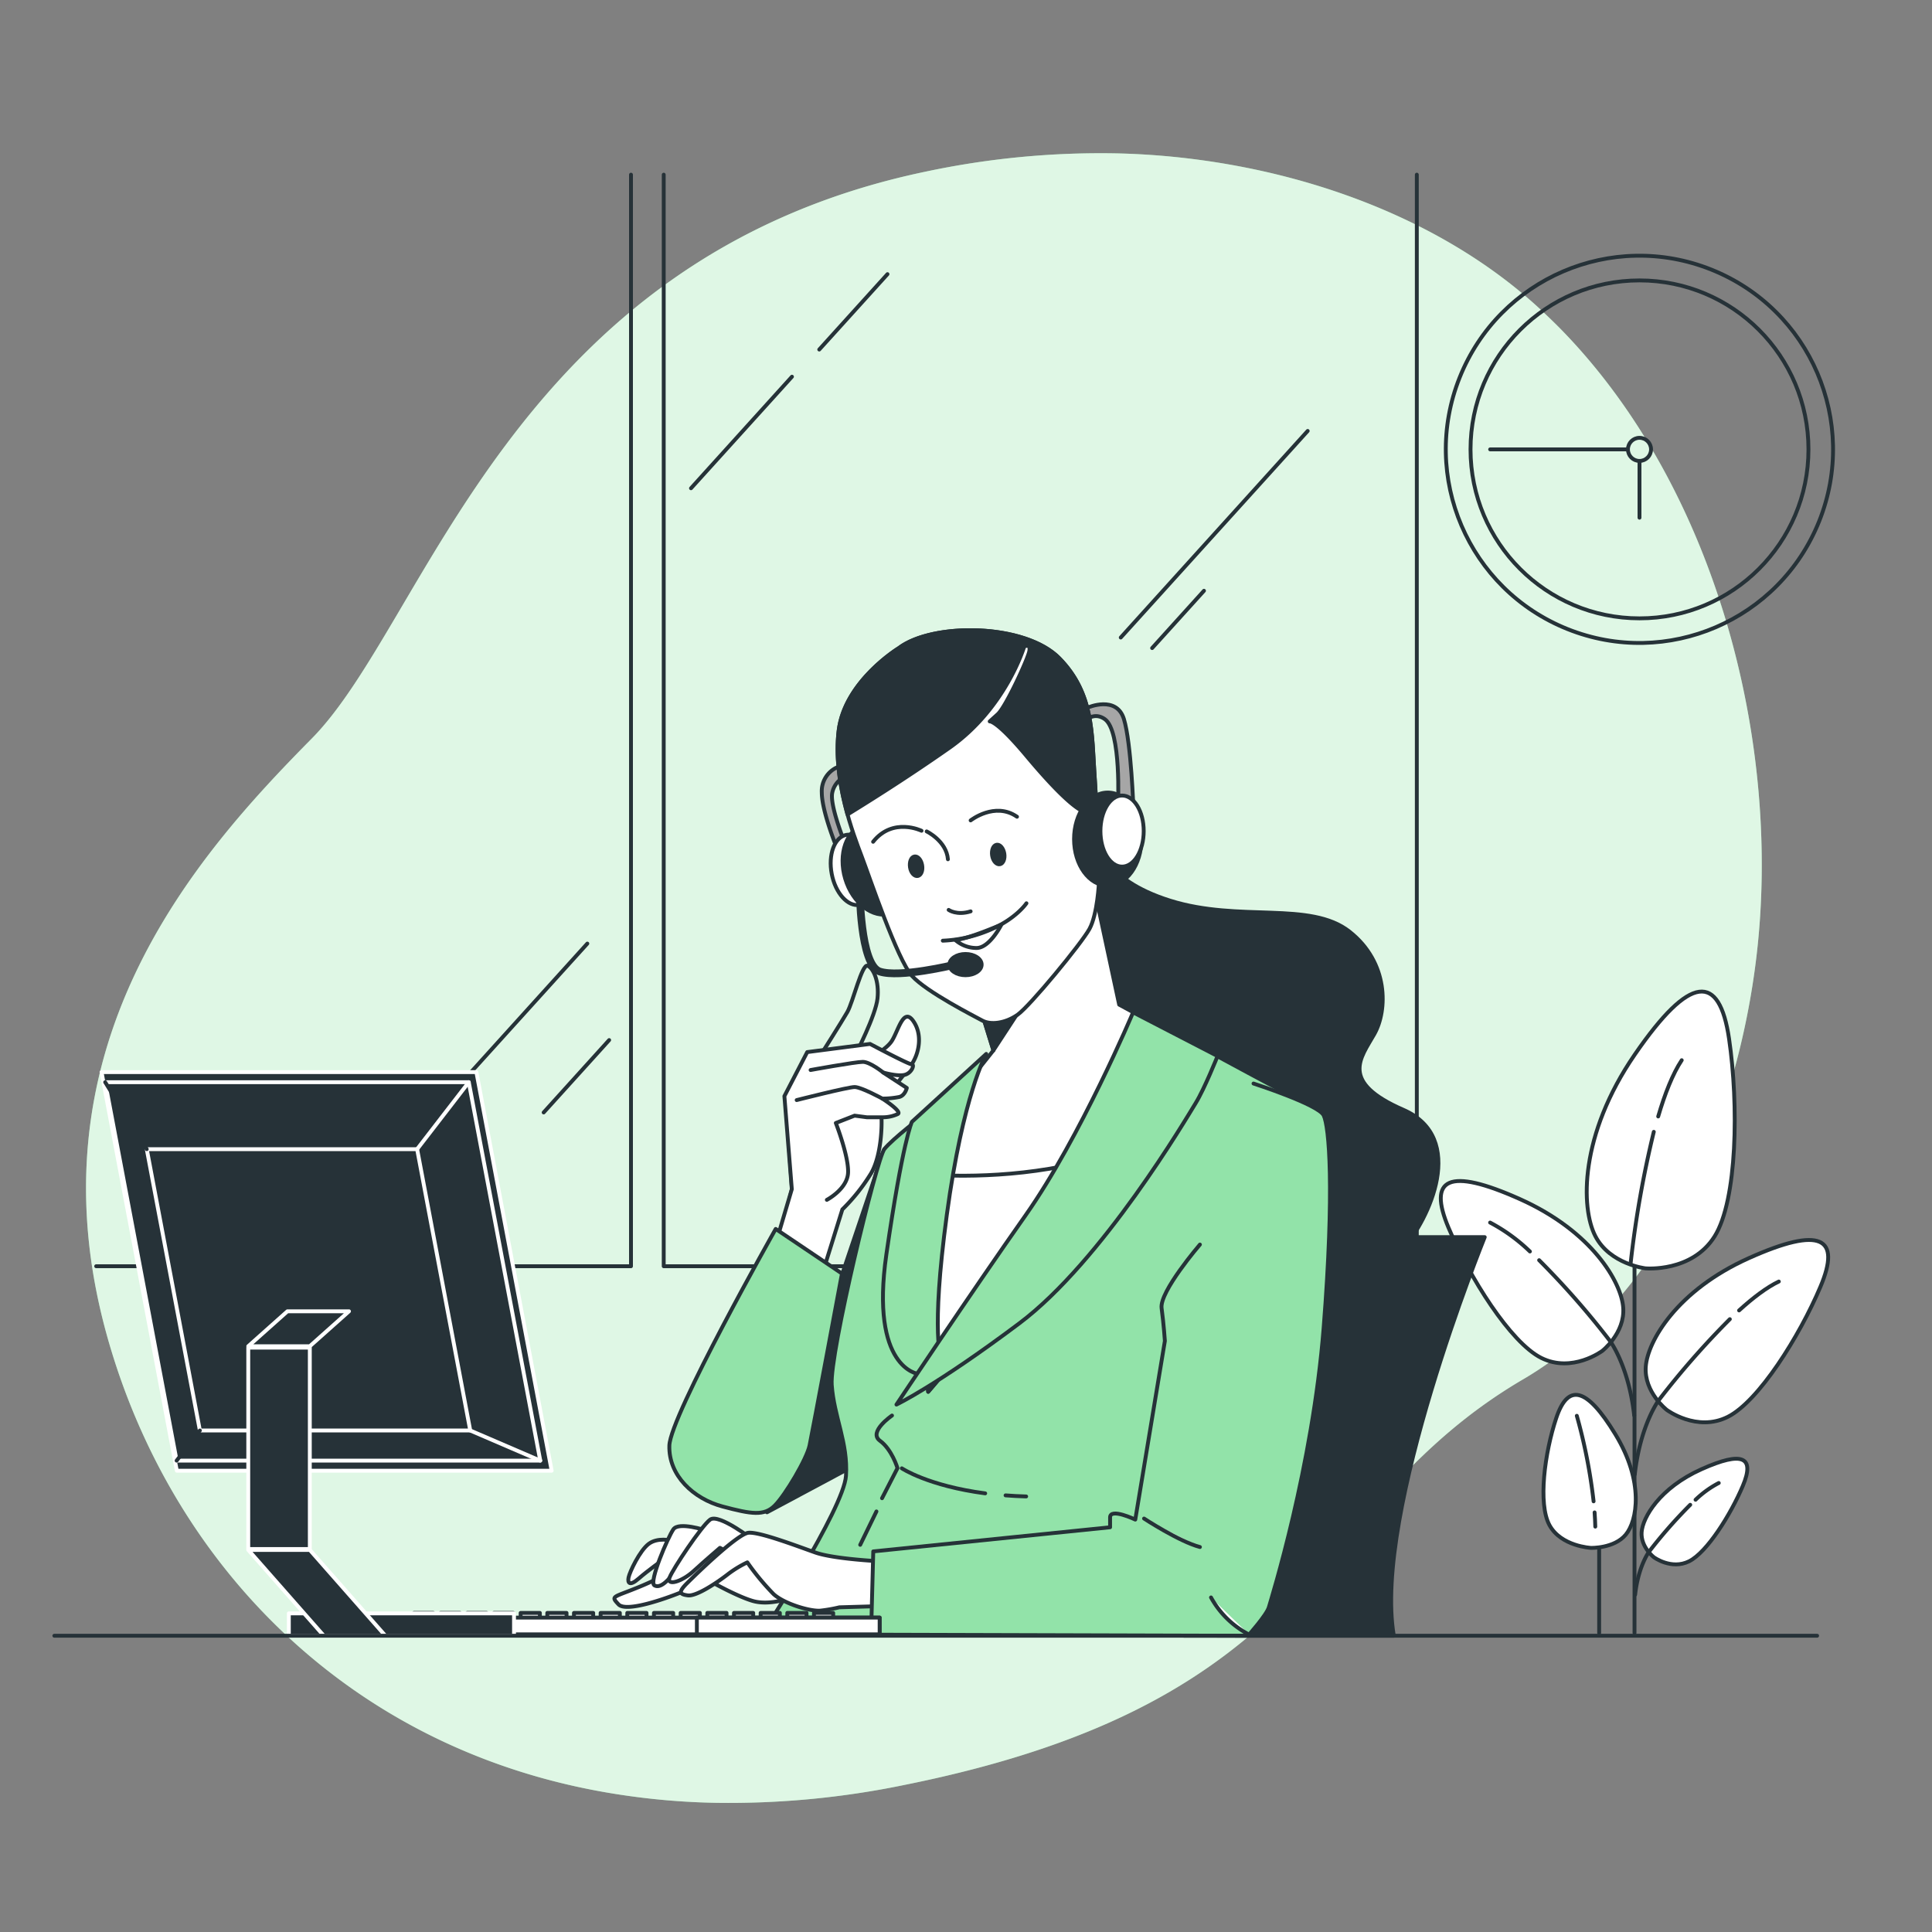 <svg xmlns="http://www.w3.org/2000/svg" viewBox="0 0 500 500"><rect x="0" y="0" width="500" height="500" fill="#808080" stroke="none"/><g id="freepik--background-simple--inject-83"><path d="M454.58,247.44c-4.79,40.61-23.33,87.81-60.36,109.5C338.28,389.71,343,440.12,233.77,462a224,224,0,0,1-48.41,4.57,185.6,185.6,0,0,1-23.76-1.94C92.2,454.53,45.5,406.29,28.37,348.06,5.82,271.48,50.84,221.34,80.68,191.14S132.38,66.81,239.55,44.42a217.71,217.71,0,0,1,49.76-4.72c38.13.93,79.72,13.45,108.5,39.59,2.16,2,4.26,4,6.31,6.09C444.12,126.44,461.12,192.09,454.58,247.44Z" style="fill:#92E3A9"></path><path d="M454.58,247.44c-4.79,40.61-23.33,87.81-60.36,109.5C338.28,389.71,343,440.12,233.77,462a224,224,0,0,1-48.41,4.57,185.6,185.6,0,0,1-23.76-1.94C92.2,454.53,45.5,406.29,28.37,348.06,5.82,271.48,50.84,221.34,80.68,191.14S132.38,66.81,239.55,44.42a217.71,217.71,0,0,1,49.76-4.72c38.13.93,79.72,13.45,108.5,39.59,2.16,2,4.26,4,6.31,6.09C444.12,126.44,461.12,192.09,454.58,247.44Z" style="fill:#fff;opacity:0.7"></path></g><g id="freepik--Plant--inject-83"><line x1="423.01" y1="422.6" x2="423.01" y2="309.75" style="fill:none;stroke:#263238;stroke-linecap:round;stroke-linejoin:round"></line><line x1="413.86" y1="422.6" x2="413.86" y2="366.64" style="fill:none;stroke:#263238;stroke-linecap:round;stroke-linejoin:round"></line><path d="M425.87,328.25s-9.22-1.05-13-8.35-4.14-26.13,10.22-47,21.89-21.09,24.39-4.06,2.14,41.76-3.74,51.13S425.87,328.25,425.87,328.25Z" style="fill:#fff;stroke:#263238;stroke-linecap:round;stroke-linejoin:round"></path><path d="M429.14,288.94c1.7-5.8,3.73-11,6.09-14.56" style="fill:none;stroke:#263238;stroke-linecap:round;stroke-linejoin:round"></path><path d="M422,327a268.53,268.53,0,0,1,6-34.08" style="fill:none;stroke:#263238;stroke-linecap:round;stroke-linejoin:round"></path><path d="M431.36,364.88s-5.92-4.59-5.44-11.19,8.08-19.75,26.69-28.09,23.92-5.38,18.52,7.4-16,29.69-24,33.69S431.36,364.88,431.36,364.88Z" style="fill:#fff;stroke:#263238;stroke-linecap:round;stroke-linejoin:round"></path><path d="M450.07,339.14c3.6-3.28,7.18-6,10.29-7.48" style="fill:none;stroke:#263238;stroke-linecap:round;stroke-linejoin:round"></path><path d="M447.68,341.4a216.16,216.16,0,0,0-18.42,21s-4.77,6.42-6.18,19.17" style="fill:none;stroke:#263238;stroke-linecap:round;stroke-linejoin:round"></path><path d="M428,403s-3.43-2.66-3.15-6.48,4.68-11.44,15.47-16.28,13.85-3.11,10.72,4.3-9.27,17.2-13.89,19.51S428,403,428,403Z" style="fill:#fff;stroke:#263238;stroke-linecap:round;stroke-linejoin:round"></path><path d="M438.81,388.13a26,26,0,0,1,6-4.33" style="fill:none;stroke:#263238;stroke-linecap:round;stroke-linejoin:round"></path><path d="M437.43,389.44a125.29,125.29,0,0,0-10.67,12.15s-2.77,3.72-3.59,11.11" style="fill:none;stroke:#263238;stroke-linecap:round;stroke-linejoin:round"></path><path d="M414.65,349.62s5.91-4.59,5.44-11.19-8.08-19.75-26.7-28.09-23.91-5.38-18.51,7.4,16,29.69,24,33.69S414.65,349.62,414.65,349.62Z" style="fill:#fff;stroke:#263238;stroke-linecap:round;stroke-linejoin:round"></path><path d="M395.94,323.88a45.39,45.39,0,0,0-10.3-7.48" style="fill:none;stroke:#263238;stroke-linecap:round;stroke-linejoin:round"></path><path d="M398.33,326.14a216.64,216.64,0,0,1,18.41,21s4.77,6.42,6.19,19.17" style="fill:none;stroke:#263238;stroke-linecap:round;stroke-linejoin:round"></path><path d="M411.74,400.59s6,.19,9-3.42,4.8-13.69-2.7-26S405.75,358,402.75,367,398,389.19,401,394.7,411.74,400.59,411.74,400.59Z" style="fill:#fff;stroke:#263238;stroke-linecap:round;stroke-linejoin:round"></path><path d="M412.68,391.41c.09,1.23.15,2.46.18,3.68" style="fill:none;stroke:#263238;stroke-linecap:round;stroke-linejoin:round"></path><path d="M408.08,366.41a140,140,0,0,1,4.34,22.13" style="fill:none;stroke:#263238;stroke-linecap:round;stroke-linejoin:round"></path></g><g id="freepik--Window--inject-83"><polyline points="24.89 327.7 163.3 327.7 163.3 45.2" style="fill:none;stroke:#263238;stroke-linecap:round;stroke-linejoin:round"></polyline><polyline points="310.18 327.7 171.77 327.7 171.77 45.2" style="fill:none;stroke:#263238;stroke-linecap:round;stroke-linejoin:round"></polyline><polyline points="228.26 327.7 366.67 327.7 366.67 45.2" style="fill:none;stroke:#263238;stroke-linecap:round;stroke-linejoin:round"></polyline><line x1="338.43" y1="111.53" x2="290.05" y2="164.99" style="fill:none;stroke:#263238;stroke-linecap:round;stroke-linejoin:round"></line><line x1="311.59" y1="152.89" x2="298.17" y2="167.72" style="fill:none;stroke:#263238;stroke-linecap:round;stroke-linejoin:round"></line><line x1="204.96" y1="97.49" x2="178.83" y2="126.36" style="fill:none;stroke:#263238;stroke-linecap:round;stroke-linejoin:round"></line><line x1="212.02" y1="90.46" x2="229.68" y2="70.95" style="fill:none;stroke:#263238;stroke-linecap:round;stroke-linejoin:round"></line><line x1="157.65" y1="269.17" x2="140.7" y2="287.9" style="fill:none;stroke:#263238;stroke-linecap:round;stroke-linejoin:round"></line><line x1="152" y1="244.2" x2="120.57" y2="278.93" style="fill:none;stroke:#263238;stroke-linecap:round;stroke-linejoin:round"></line></g><g id="freepik--Clock--inject-83"><circle cx="424.3" cy="116.3" r="50.1" transform="translate(158.79 467.1) rotate(-68.21)" style="fill:none;stroke:#263238;stroke-linecap:round;stroke-linejoin:round"></circle><circle cx="424.3" cy="116.3" r="43.73" style="fill:none;stroke:#263238;stroke-linecap:round;stroke-linejoin:round"></circle><circle cx="424.3" cy="116.3" r="2.99" style="fill:none;stroke:#263238;stroke-linecap:round;stroke-linejoin:round"></circle><line x1="424.3" y1="119.29" x2="424.3" y2="133.98" style="fill:none;stroke:#263238;stroke-linecap:round;stroke-linejoin:round"></line><line x1="421.31" y1="116.3" x2="385.65" y2="116.3" style="fill:none;stroke:#263238;stroke-linecap:round;stroke-linejoin:round"></line></g><g id="freepik--Character--inject-83"><path d="M330.68,320.17h53.57s-29,71.31-23.53,103.16H306.43S316.56,341.89,330.68,320.17Z" style="fill:#263238;stroke:#263238;stroke-linecap:round;stroke-linejoin:round"></path><path d="M284.33,217.81s.53,9.65,18.5,15.28,36.21,0,46.4,8,9.92,20.38,6.43,26.55-9.12,12.33,7.51,19.57,6.7,28.43-.27,36.21-19,11.53-32.45,8.85-29.23-35.13-46.39-52.3-19.26-48.84-8.31-57.92S284.33,217.81,284.33,217.81Z" style="fill:#263238;stroke:#263238;stroke-linecap:round;stroke-linejoin:round"></path><path d="M281.57,183.1s7.4-3.23,9.3,3,2.46,23.35,2.46,23.35l-4-.95s.95-19.36-3.42-22.4-7.78,3.8-7.78,3.8Z" style="fill:#a6a6a6;stroke:#263238;stroke-linecap:round;stroke-linejoin:round"></path><path d="M198.5,391.38l25.28-13.52s-1.75-26.53-1.5-27.53,6.58-52.91,6.58-52.91l-17.34,51.41Z" style="fill:#263238;stroke:#263238;stroke-linecap:round;stroke-linejoin:round"></path><path d="M310.26,270.76s25,13.62,28.36,15S340,304.51,340,315.86s-17,107.2-17,107.2H197.1s21.27-32.61,21.84-41.12-3.12-15.32-3.69-23.54,11.63-58.43,13.61-61,10.5-9.07,10.5-9.07L269.42,262l13.9-3.12Z" style="fill:#92E3A9;stroke:#263238;stroke-linecap:round;stroke-linejoin:round"></path><line x1="226.82" y1="391.16" x2="222.62" y2="399.8" style="fill:none;stroke:#263238;stroke-linecap:round;stroke-linejoin:round"></line><path d="M230.85,366.34s-6.24,4.25-3.12,6.52,4.54,7.09,4.54,7.09l-4,7.79" style="fill:none;stroke:#263238;stroke-linecap:round;stroke-linejoin:round"></path><path d="M260.24,387c1.69.13,3.47.23,5.33.28" style="fill:none;stroke:#263238;stroke-linecap:round;stroke-linejoin:round"></path><path d="M233.39,380s6.79,4.54,21.58,6.48" style="fill:none;stroke:#263238;stroke-linecap:round;stroke-linejoin:round"></path><path d="M216.47,198.66a6.77,6.77,0,0,0-3.79,6.45c0,4.94,4,14.61,4,14.61l2.28-.75s-4.17-10.06-3.6-13.67a5.82,5.82,0,0,1,4-4.55l-.76-2.47Z" style="fill:#a6a6a6;stroke:#263238;stroke-linecap:round;stroke-linejoin:round"></path><path d="M226.24,224.07c1,5-.71,9.51-3.75,10.1s-6.28-3-7.24-8,.71-9.52,3.75-10.1S225.28,219.08,226.24,224.07Z" style="fill:#fff;stroke:#263238;stroke-linecap:round;stroke-linejoin:round"></path><path d="M235.47,222.46c1.89,6.38-.32,12.67-4.94,14s-9.9-2.69-11.8-9.07.32-12.67,4.94-14S233.58,216.08,235.47,222.46Z" style="fill:#263238;stroke:#263238;stroke-linecap:round;stroke-linejoin:round"></path><path d="M252.6,257.24l4.49,14.6-14.76,18.6-2.46,14.37s-2.45,41-1.05,47.32,1.4,8.06,1.4,8.06,30.5-35.4,45.57-57.13S304.36,268,304.36,268L289.64,260l-7-32.6Z" style="fill:#fff;stroke:#263238;stroke-linecap:round;stroke-linejoin:round"></path><polygon points="275.88 243.11 257.09 271.84 251.85 254.93 275.88 243.11" style="fill:#263238;stroke:#263238;stroke-linecap:round;stroke-linejoin:round"></polygon><path d="M240,304l-.14.81s-2.45,41-1.05,47.32,1.4,8.06,1.4,8.06,30.5-35.4,45.57-57.13c1.18-1.7,2.28-3.35,3.33-4.95C270.24,304.57,251,304.68,240,304Z" style="fill:#fff;stroke:#263238;stroke-linecap:round;stroke-linejoin:round"></path><path d="M232.61,167.73s-14.05,8.54-15.57,21.44,3.8,26.76,5.89,32.26,9.3,26.95,13.09,31.13,16.13,10.43,18.22,11.57,5.88.76,9.11-1.52,16.51-18.4,18.6-22.2,2.46-12.15,2.46-12.15-.38-16.7-1.13-27.51-.19-21.26-9.11-30.37S241.34,161.08,232.61,167.73Z" style="fill:#fff;stroke:#263238;stroke-linecap:round;stroke-linejoin:round"></path><path d="M283.28,200.75c-.76-10.82-.19-21.26-9.11-30.37s-32.83-9.3-41.56-2.65c0,0-14.05,8.54-15.57,21.44-.88,7.5.55,15.3,2.3,21.62,3.23-2,14.13-8.68,26.36-17.25,14.61-10.25,19.36-26.19,19.36-26.19s1.7-.95,1.33,1.14-6.08,14.42-8.16,16.32l-2.09,1.89s1.71-.38,9.49,8.92,12.14,13.1,14.42,14.24a12.4,12.4,0,0,0,3.77.73C283.67,207.18,283.49,203.74,283.28,200.75Z" style="fill:#263238;stroke:#263238;stroke-linecap:round;stroke-linejoin:round"></path><path d="M259.91,220.87c.24,1.39-.27,2.65-1.15,2.8s-1.78-.85-2-2.24.27-2.65,1.15-2.81S259.66,219.48,259.91,220.87Z" style="fill:#263238;stroke:#263238;stroke-linecap:round;stroke-linejoin:round"></path><path d="M238.65,223.9c.25,1.4-.26,2.65-1.14,2.81s-1.79-.85-2-2.25.26-2.64,1.14-2.8S238.41,222.51,238.65,223.9Z" style="fill:#263238;stroke:#263238;stroke-linecap:round;stroke-linejoin:round"></path><path d="M251.2,212.32s6.27-4.93,12-.95" style="fill:none;stroke:#263238;stroke-linecap:round;stroke-linejoin:round"></path><path d="M238.49,215s-7.4-3.61-12.53,2.85" style="fill:none;stroke:#263238;stroke-linecap:round;stroke-linejoin:round"></path><path d="M239.82,215.17s5.12,2.47,5.5,7.21" style="fill:none;stroke:#263238;stroke-linecap:round;stroke-linejoin:round"></path><path d="M245.51,235.48s2.09,1.51,5.69.38" style="fill:none;stroke:#263238;stroke-linecap:round;stroke-linejoin:round"></path><path d="M244,243.45a34.63,34.63,0,0,0,12.34-2.85c6.64-2.85,9.3-6.83,9.3-6.83" style="fill:none;stroke:#263238;stroke-linecap:round;stroke-linejoin:round"></path><path d="M247.22,243.26a8.29,8.29,0,0,0,5.5,2.08c3.42,0,6.45-6.07,6.45-6.07S250.44,243.07,247.22,243.26Z" style="fill:none;stroke:#263238;stroke-linecap:round;stroke-linejoin:round"></path><ellipse cx="286.69" cy="217.16" rx="8.73" ry="12.05" style="fill:#263238;stroke:#263238;stroke-linecap:round;stroke-linejoin:round"></ellipse><ellipse cx="290.39" cy="215.08" rx="5.6" ry="9.2" style="fill:#fff;stroke:#263238;stroke-linecap:round;stroke-linejoin:round"></ellipse><path d="M222.49,230s.06,19.72,5.18,21.43,19.17-1.71,19.17-1.71" style="fill:none;stroke:#263238;stroke-linecap:round;stroke-linejoin:round;stroke-width:2px"></path><path d="M254.05,249.64c0,1.52-1.87,2.75-4.18,2.75s-4.17-1.23-4.17-2.75,1.87-2.75,4.17-2.75S254.05,248.12,254.05,249.64Z" style="fill:#263238;stroke:#263238;stroke-linecap:round;stroke-linejoin:round"></path><path d="M255.24,272.75s-6,10.49-10.21,41.69-1.42,37.43-1.42,37.43l-6,3.69s-12.47-1.42-8.22-30.91S236,290.33,236,290.33Z" style="fill:#92E3A9;stroke:#263238;stroke-linecap:round;stroke-linejoin:round"></path><path d="M293.24,262s-13.61,32.33-27.79,52.47S232,363.5,232,363.5s10.21-4.82,31.77-21,43.39-53.32,45.66-57,5.67-12.19,5.67-12.19Z" style="fill:#92E3A9;stroke:#263238;stroke-linecap:round;stroke-linejoin:round"></path><path d="M175.43,405.64A70.61,70.61,0,0,1,165,410.86c-6.38,2.61-7,2.15-4.93,4.35s12.76-1.74,15.66-2.9,8.41-2.9,8.41-2.9,6.67,3.77,10.73,4.93,9-.58,9-.58.29-4.64-3.19-7.25-11-8.7-13.63-8.41S175.43,405.64,175.43,405.64Z" style="fill:#fff;stroke:#263238;stroke-linecap:round;stroke-linejoin:round"></path><path d="M173.69,398.68s-3.48-.87-5.8.87-4.93,7.25-5.22,8.7.29,2.32,2.61.29,6.38-4.93,6.38-4.93l3.48-1.16Z" style="fill:#fff;stroke:#263238;stroke-linecap:round;stroke-linejoin:round"></path><path d="M182.68,396.07s-7-2.32-8.41-.29-6.38,13.63-4.93,14.5,3.48-.87,6.09-4.64,4.06-5.8,4.06-5.8l3.48-.58Z" style="fill:#fff;stroke:#263238;stroke-linecap:round;stroke-linejoin:round"></path><path d="M195.11,398.67s-9.07-7.09-11.34-5.39-9.64,12.76-10.49,15,3.12,1.14,6.23-1.7,6.81-6,6.81-6l7.09,3.69Z" style="fill:#fff;stroke:#263238;stroke-linecap:round;stroke-linejoin:round"></path><path d="M227.73,404.06s-11.91-.57-16.73-2.27-14.47-5.39-17.3-5.11-13.62,10.78-15.89,13.05-2,2.88.23,3.16,7.71-3.44,10.27-5.43a28,28,0,0,1,5.1-3.12,63.7,63.7,0,0,0,6.81,8.23c2.83,2.55,9.64,4.53,12.19,4.25a40,40,0,0,0,4.82-.85l9.65-.28Z" style="fill:#fff;stroke:#263238;stroke-linecap:round;stroke-linejoin:round"></path><path d="M310.54,322.09s-10.49,12.19-9.92,16.45.85,8.5.85,8.5l-7.66,46.23s-6.52-3.12-6.52-.57v2.56L226,401.5l-.57,21.55,97.56.28s4.82-5.38,5.39-7.37,11.34-36.3,14.18-72.32,1.42-52.18,0-55-18.15-8.22-18.15-8.22" style="fill:#92E3A9;stroke:#263238;stroke-linecap:round;stroke-linejoin:round"></path><path d="M296.08,393s9.07,5.95,14.46,7.37" style="fill:#fff;stroke:#263238;stroke-linecap:round;stroke-linejoin:round"></path><path d="M211,335.47,218,313a48.44,48.44,0,0,0,7.4-9.29c3-5.07,3-14.58,2.53-16.27s6.13-9.29,8-12,2.95-7.61.42-11.2-3.8,2.33-5.49,5.07-7.61,5.49-7.61,5.49L217,279.88s-10.35,9.08-11,10.35-1.9,5.28-1.9,5.28l.85,12.25-5.49,21.33Z" style="fill:#fff;stroke:#263238;stroke-linecap:round;stroke-linejoin:round"></path><path d="M212.73,272.49s5.07-8,6.55-10.56,3.8-12.67,5.28-12,3,4,2.54,8.45-5.71,14.57-5.71,14.57Z" style="fill:none;stroke:#263238;stroke-linecap:round;stroke-linejoin:round"></path><path d="M200.48,322.76l4.44-15L203,283.68l5.91-11.4,16.26-2.11s9.93,5.28,10.78,5.28,0,2.32-1.9,2.74-5.5-.63-5.5-.63l6.13,4s-.42,1.9-1.9,2.32a21.8,21.8,0,0,1-4.44.43s5.28,3.38,4,4a9.23,9.23,0,0,1-4,.84h-4l-3.17-.42-4.86,1.9s3.38,8.66,3.17,12.89-5.49,7-5.49,7" style="fill:#fff;stroke:#263238;stroke-linecap:round;stroke-linejoin:round"></path><path d="M228.57,277.56s-3.38-2.75-5.28-2.75-13.51,2.11-13.51,2.11" style="fill:none;stroke:#263238;stroke-linecap:round;stroke-linejoin:round"></path><path d="M228.36,284.32s-5.49-3-7.18-3-15,3.38-15,3.38" style="fill:none;stroke:#263238;stroke-linecap:round;stroke-linejoin:round"></path><path d="M200.75,318.05,217.9,329.6s-7.64,41-8.39,44.51-6.25,12.76-9,15.52-6,2.25-13.51.25-14-8-13.77-15.77S200.75,318.05,200.75,318.05Z" style="fill:#92E3A9;stroke:#263238;stroke-linecap:round;stroke-linejoin:round"></path></g><g id="freepik--Device--inject-83"><rect x="107.13" y="417.42" width="4.98" height="1.53" style="fill:#fff;stroke:#263238;stroke-linecap:round;stroke-linejoin:round"></rect><rect x="114.03" y="417.42" width="4.98" height="1.53" style="fill:#fff;stroke:#263238;stroke-linecap:round;stroke-linejoin:round"></rect><rect x="120.93" y="417.42" width="4.98" height="1.53" style="fill:#fff;stroke:#263238;stroke-linecap:round;stroke-linejoin:round"></rect><rect x="127.84" y="417.42" width="4.98" height="1.53" style="fill:#fff;stroke:#263238;stroke-linecap:round;stroke-linejoin:round"></rect><rect x="134.74" y="417.42" width="4.98" height="1.53" style="fill:#fff;stroke:#263238;stroke-linecap:round;stroke-linejoin:round"></rect><rect x="141.64" y="417.42" width="4.98" height="1.53" style="fill:#fff;stroke:#263238;stroke-linecap:round;stroke-linejoin:round"></rect><rect x="148.54" y="417.42" width="4.98" height="1.53" style="fill:#fff;stroke:#263238;stroke-linecap:round;stroke-linejoin:round"></rect><rect x="155.44" y="417.42" width="4.98" height="1.53" style="fill:#fff;stroke:#263238;stroke-linecap:round;stroke-linejoin:round"></rect><rect x="162.34" y="417.42" width="4.98" height="1.53" style="fill:#fff;stroke:#263238;stroke-linecap:round;stroke-linejoin:round"></rect><rect x="169.24" y="417.42" width="4.98" height="1.53" style="fill:#fff;stroke:#263238;stroke-linecap:round;stroke-linejoin:round"></rect><rect x="176.15" y="417.42" width="4.98" height="1.53" style="fill:#fff;stroke:#263238;stroke-linecap:round;stroke-linejoin:round"></rect><rect x="183.05" y="417.42" width="4.98" height="1.53" style="fill:#fff;stroke:#263238;stroke-linecap:round;stroke-linejoin:round"></rect><rect x="189.95" y="417.42" width="4.98" height="1.53" style="fill:#fff;stroke:#263238;stroke-linecap:round;stroke-linejoin:round"></rect><rect x="196.85" y="417.42" width="4.98" height="1.53" style="fill:#fff;stroke:#263238;stroke-linecap:round;stroke-linejoin:round"></rect><rect x="203.75" y="417.42" width="4.98" height="1.53" style="fill:#fff;stroke:#263238;stroke-linecap:round;stroke-linejoin:round"></rect><rect x="210.65" y="417.42" width="4.98" height="1.53" style="fill:#fff;stroke:#263238;stroke-linecap:round;stroke-linejoin:round"></rect><rect x="104.27" y="418.63" width="123.39" height="4.34" style="fill:#fff;stroke:#263238;stroke-linecap:round;stroke-linejoin:round"></rect><rect x="180.35" y="418.63" width="47.3" height="4.34" style="fill:#fff;stroke:#263238;stroke-linecap:round;stroke-linejoin:round"></rect><polygon points="142.77 380.62 45.76 380.62 26.28 277.46 123.29 277.46 142.77 380.62" style="fill:#263238;stroke:#fff;stroke-linecap:round;stroke-linejoin:round"></polygon><polygon points="139.82 378.01 45.71 378.01 27.22 280.07 121.32 280.07 139.82 378.01" style="fill:#263238;stroke:#fff;stroke-linecap:round;stroke-linejoin:round"></polygon><polygon points="121.7 370.21 51.73 370.21 37.98 297.4 107.95 297.4 121.7 370.21" style="fill:#263238;stroke:#fff;stroke-linecap:round;stroke-linejoin:round"></polygon><line x1="37.98" y1="297.4" x2="27.22" y2="280.07" style="fill:none;stroke:#263238;stroke-linecap:round;stroke-linejoin:round"></line><line x1="107.95" y1="297.4" x2="121.32" y2="280.07" style="fill:#263238;stroke:#fff;stroke-linecap:round;stroke-linejoin:round"></line><line x1="121.7" y1="370.21" x2="139.82" y2="378.01" style="fill:#263238;stroke:#fff;stroke-linecap:round;stroke-linejoin:round"></line><line x1="51.73" y1="370.21" x2="45.71" y2="378.01" style="fill:#fff;stroke:#263238;stroke-linecap:round;stroke-linejoin:round"></line><polygon points="80.18 348.4 64.25 348.4 74.39 339.36 90.32 339.36 80.18 348.4" style="fill:#263238;stroke:#fff;stroke-linecap:round;stroke-linejoin:round"></polygon><rect x="74.75" y="417.54" width="58.28" height="5.79" style="fill:#263238;stroke:#fff;stroke-linecap:round;stroke-linejoin:round"></rect><polygon points="99.73 423.33 83.8 423.33 64.25 401.12 80.18 401.12 99.73 423.33" style="fill:#263238;stroke:#fff;stroke-linecap:round;stroke-linejoin:round"></polygon><rect x="64.25" y="348.77" width="15.93" height="52.12" style="fill:#263238;stroke:#fff;stroke-linecap:round;stroke-linejoin:round"></rect></g><g id="freepik--Table--inject-83"><path d="M313.41,413.42a23.67,23.67,0,0,0,9.93,9.64" style="fill:#fff;stroke:#263238;stroke-linecap:round;stroke-linejoin:round"></path><line x1="14.06" y1="423.33" x2="470.27" y2="423.33" style="fill:none;stroke:#263238;stroke-linecap:round;stroke-linejoin:round"></line></g></svg>
